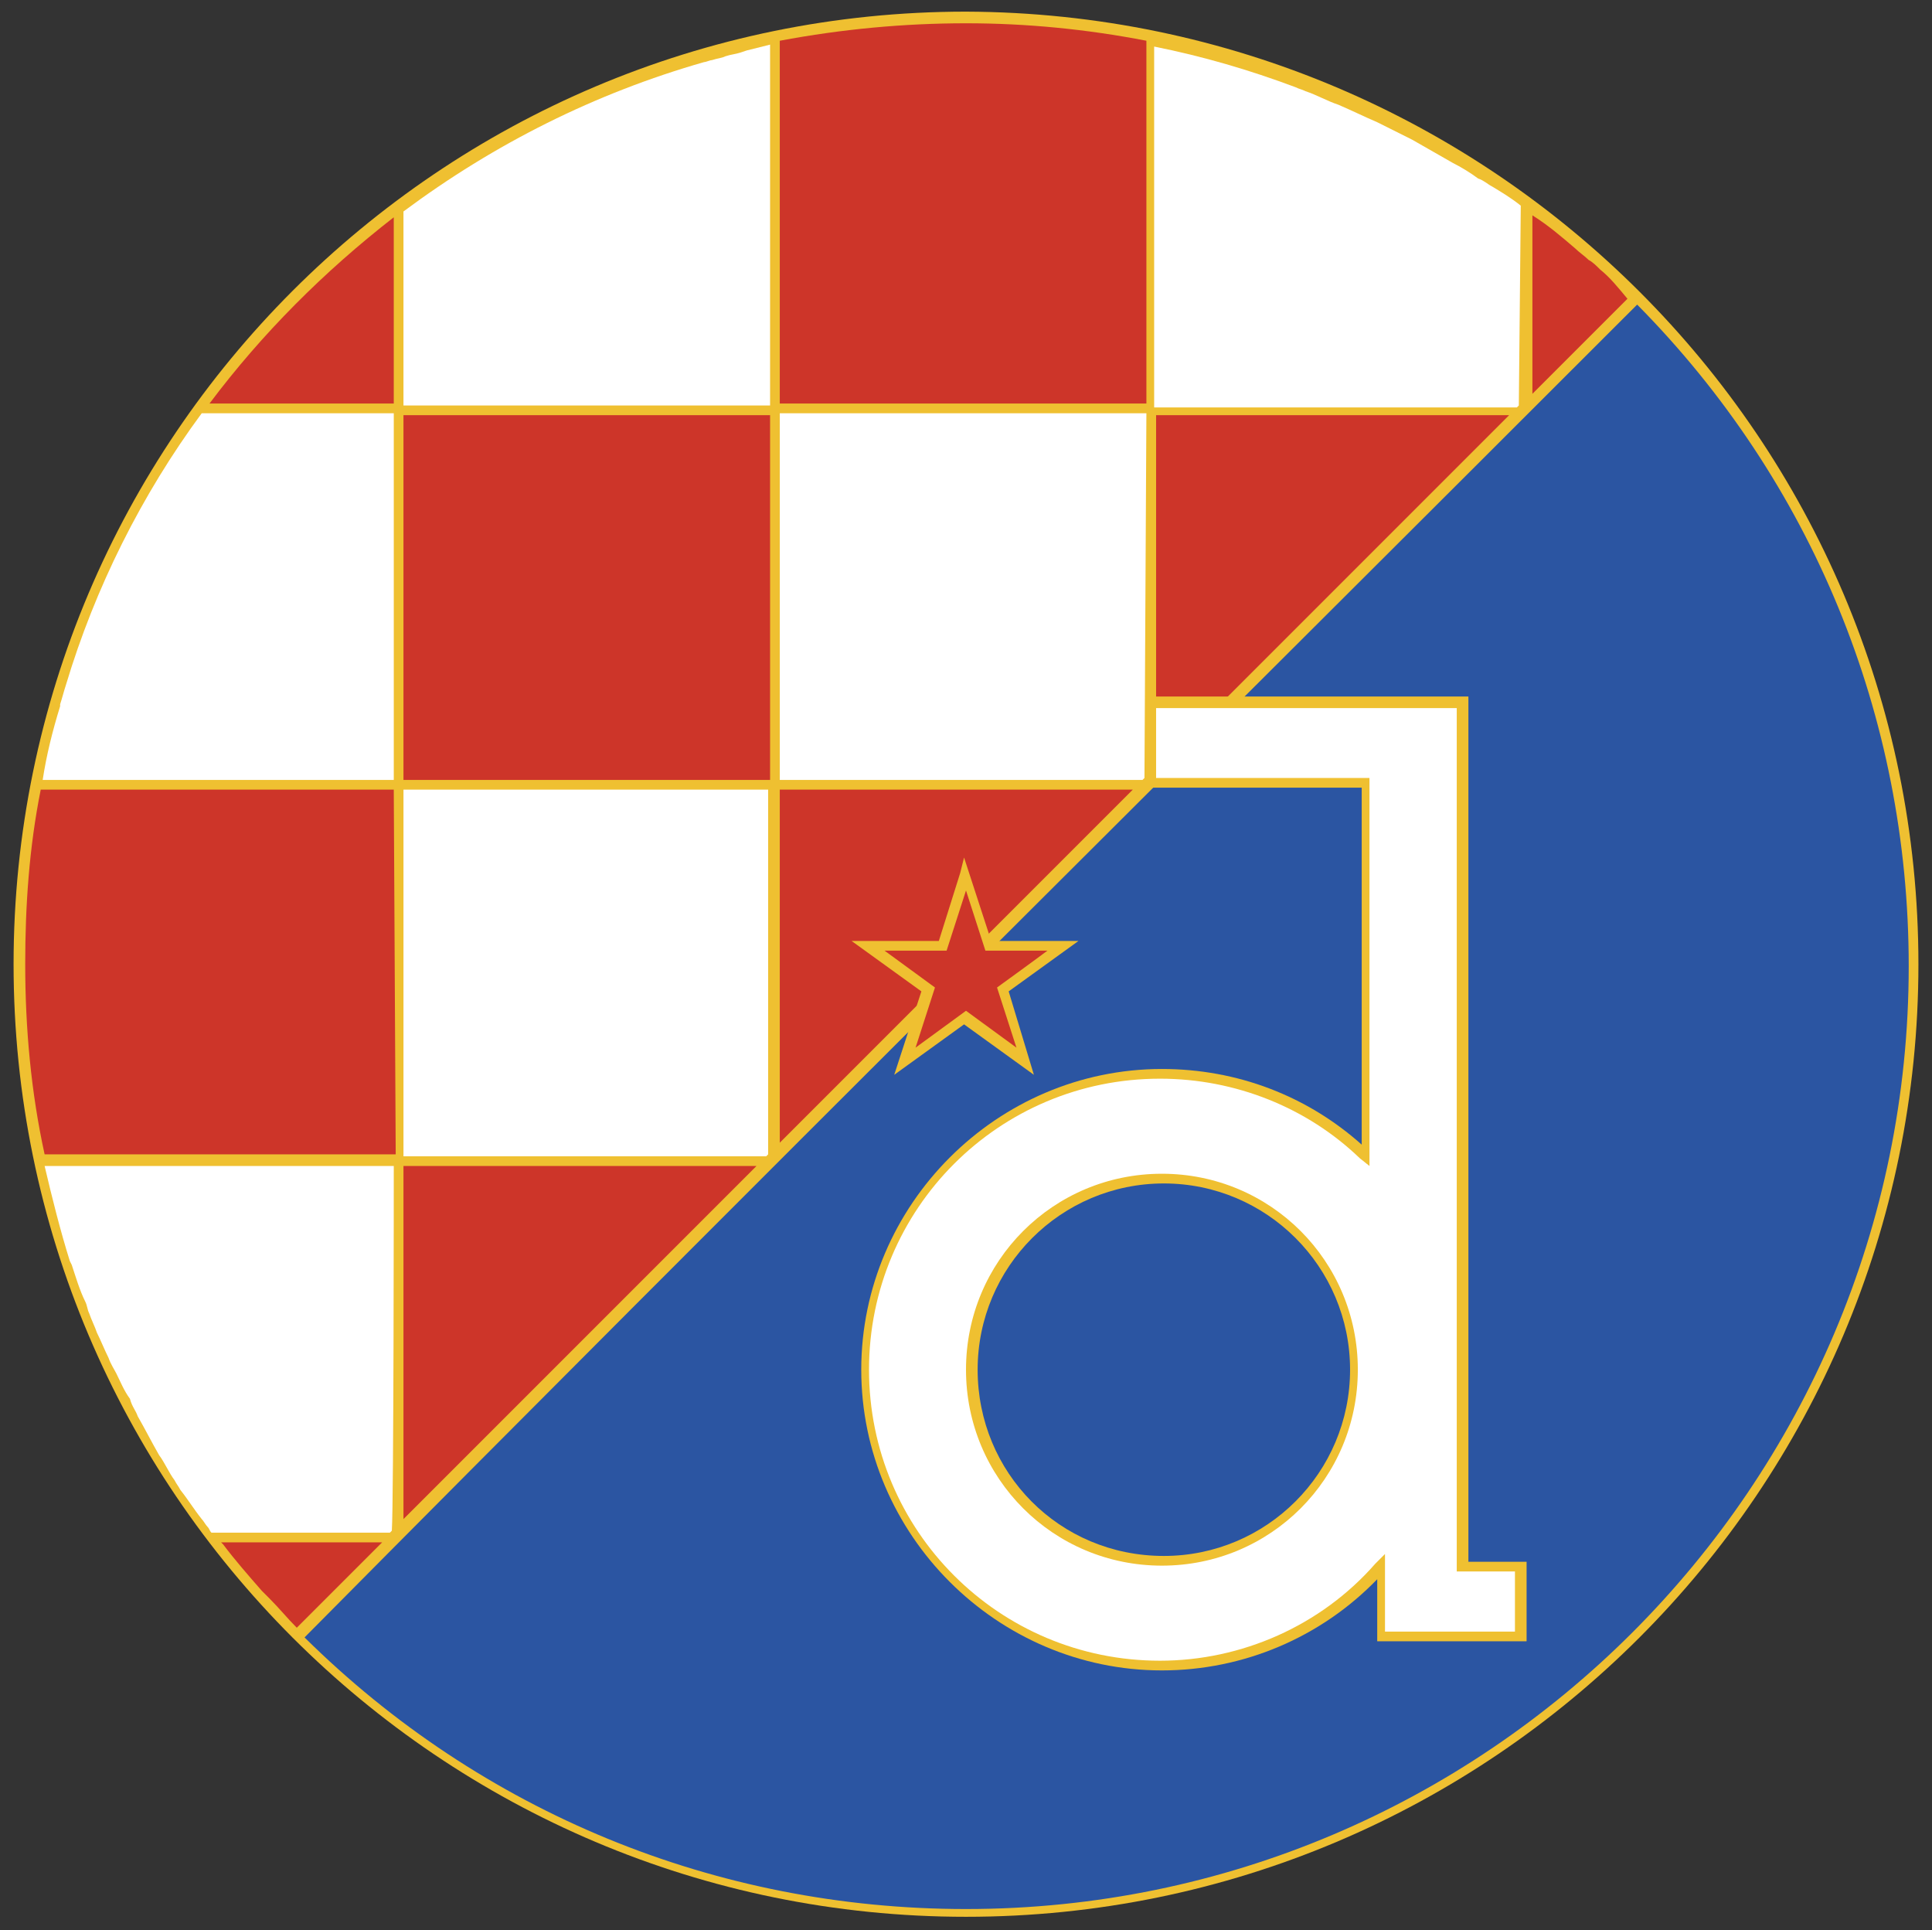<?xml version="1.0" encoding="utf-8"?>
<!-- Generator: Adobe Illustrator 25.4.8, SVG Export Plug-In . SVG Version: 6.00 Build 0)  -->
<svg version="1.1" id="Layer_1" xmlns="http://www.w3.org/2000/svg" xmlns:xlink="http://www.w3.org/1999/xlink" x="0px" y="0px"
	 viewBox="0 0 99.6 99.5" style="enable-background:new 0 0 99.6 99.5;" xml:space="preserve">
<rect x="0" y="0" width="99.6" height="99.5" fill="#333333" stroke="none"/>
<style type="text/css">
	.st0{fill-rule:evenodd;clip-rule:evenodd;fill:#EFC031;}
	.st1{fill-rule:evenodd;clip-rule:evenodd;fill:#FFFFFF;}
	.st2{fill-rule:evenodd;clip-rule:evenodd;fill:#CD3529;}
	.st3{fill-rule:evenodd;clip-rule:evenodd;fill:#2B55A2;}
</style>
<g>
	<path class="st0" d="M98.9,49.7c0,27.1-22,49.1-49.1,49.1c-27.1,0-49.1-22-49.1-49.1c0-27.1,22-49.1,49.1-49.1
		C76.9,0.7,98.9,22.6,98.9,49.7z"/>
	<path class="st1" d="M39.7,20.8V2.3c-0.4,0.1-0.8,0.2-1.2,0.3l-0.3,0.1c-0.3,0.1-0.5,0.1-0.8,0.2c-0.2,0.1-0.4,0.1-0.7,0.2
		c-0.1,0-0.3,0.1-0.4,0.1c-5.6,1.6-10.8,4.2-15.5,7.7v10H39.7z"/>
	<path class="st2" d="M40.2,40.7v18.2l18.2-18.2H40.2z M82.5,13.9c-0.2-0.2-0.4-0.4-0.6-0.5c-0.2-0.2-0.5-0.4-0.7-0.6
		c-0.7-0.6-1.4-1.2-2.2-1.7v9.2l4.9-4.9C83.4,14.8,83,14.3,82.5,13.9L82.5,13.9z M20.3,40.7H2.1c-0.6,3-0.8,6-0.8,9
		c0,3.3,0.3,6.6,1,9.8h18.1L20.3,40.7L20.3,40.7z M39.7,21.4H20.8v18.8h18.9V21.4z M20.8,60.1v18.2L39,60.1H20.8z M59.6,21.4v18.2
		l18.2-18.2H59.6L59.6,21.4z M59.1,2.1c-3.1-0.6-6.2-0.9-9.3-0.9c-3.2,0-6.4,0.3-9.6,0.9v18.7h18.9V2.1z M11.4,79.5l0.1,0.1
		c0.6,0.8,1.3,1.6,2,2.4c0.1,0.1,0.3,0.3,0.4,0.4c0.5,0.5,0.9,1,1.4,1.5l4.4-4.4L11.4,79.5L11.4,79.5z M20.3,11.2
		c-3.6,2.8-6.8,6-9.5,9.6h9.5V11.2z"/>
	<path class="st1" d="M20.3,60.1h-18c0.4,1.7,0.8,3.3,1.3,4.9l0.1,0.2c0.2,0.6,0.4,1.3,0.7,1.9c0.1,0.2,0.1,0.4,0.2,0.6
		c0.1,0.3,0.3,0.7,0.4,1c0.2,0.4,0.4,0.9,0.6,1.3c0.1,0.3,0.3,0.6,0.4,0.8c0.2,0.4,0.4,0.9,0.7,1.3C6.8,72.5,7,72.7,7.1,73
		c0.4,0.7,0.7,1.3,1.1,2c0.3,0.4,0.5,0.9,0.8,1.3c0.1,0.2,0.2,0.3,0.3,0.5c0.4,0.5,0.7,1,1.1,1.5c0.1,0.1,0.2,0.3,0.3,0.4
		c0.1,0.1,0.1,0.2,0.2,0.3h9.2l0.1-0.1C20.3,77.4,20.3,60.6,20.3,60.1L20.3,60.1z M39.7,40.7H20.8v18.9h18.7l0.1-0.1V40.7z
		 M59.1,21.3H40.2v18.9h18.7l0.1-0.1L59.1,21.3L59.1,21.3z M20.3,21.3h-9.9c-3.1,4.2-5.5,9-7,14c-0.1,0.3-0.2,0.7-0.3,1l0,0.1
		c-0.4,1.3-0.7,2.5-0.9,3.8h18.1V21.3z M78.4,10.6C78.4,10.6,78.4,10.5,78.4,10.6c-0.5-0.4-1-0.7-1.5-1c-0.2-0.1-0.4-0.3-0.7-0.4
		c-0.4-0.3-0.9-0.6-1.3-0.8c-0.7-0.4-1.4-0.8-2.1-1.2c-0.6-0.3-1.2-0.6-1.8-0.9c-0.7-0.3-1.3-0.6-2-0.9c-0.6-0.2-1.1-0.5-1.7-0.7
		c-0.2-0.1-0.3-0.1-0.5-0.2c-2.4-0.9-4.8-1.6-7.3-2.1v18.6h18.7l0.1-0.1L78.4,10.6L78.4,10.6L78.4,10.6z"/>
	<path class="st3" d="M84.4,15.7C61.5,38.6,38.5,61.4,15.7,84.4c9.1,9,21.2,14,34.1,14c26.8,0,48.6-21.8,48.6-48.6
		C98.4,36.9,93.4,24.8,84.4,15.7L84.4,15.7z"/>
	<path class="st0" d="M49.5,45l-1.1,3.5h-4.5l3.6,2.6l-1.4,4.3l3.6-2.6l3.6,2.6L52,51.1l3.6-2.6h-4.5l-1.4-4.3L49.5,45z"/>
	<path class="st2" d="M48.6,49h0.2l1-3.1l1,3.1H54c-0.8,0.6-2.6,1.9-2.6,1.9l1,3.1l-2.6-1.9l-2.6,1.9l1-3.1L45.6,49H48.6L48.6,49z"
		/>
	<path class="st0" d="M75.5,35.9H59.1v4.7h11.1V59c-2.8-2.5-6.4-3.9-10.3-3.9c-8.5,0-15.5,7-15.5,15.5s7,15.5,15.5,15.5
		c4.2,0,8.2-1.7,11.1-4.7c0,0.9,0,3.2,0,3.2h7.7v-4.1h-3V35.9L75.5,35.9L75.5,35.9L75.5,35.9z M50.4,70.6c0-5.3,4.3-9.6,9.6-9.6
		c5.3,0,9.6,4.3,9.6,9.6c0,5.3-4.3,9.6-9.6,9.6C54.6,80.2,50.4,75.9,50.4,70.6z"/>
	<path class="st1" d="M70.4,36.5h4.7V81h3v3.1h-6.7v-4l-0.5,0.5c-2.8,3.2-6.9,5-11.1,5c-8.3,0-15-6.7-15-15s6.7-15,15-15
		c3.9,0,7.6,1.5,10.3,4.1l0.5,0.4V40.1H59.6v-3.6L70.4,36.5L70.4,36.5z M49.8,70.6c0,5.6,4.5,10.1,10.1,10.1S70,76.2,70,70.6
		s-4.5-10.1-10.1-10.1S49.8,65,49.8,70.6L49.8,70.6z"/>
</g>
</svg>
